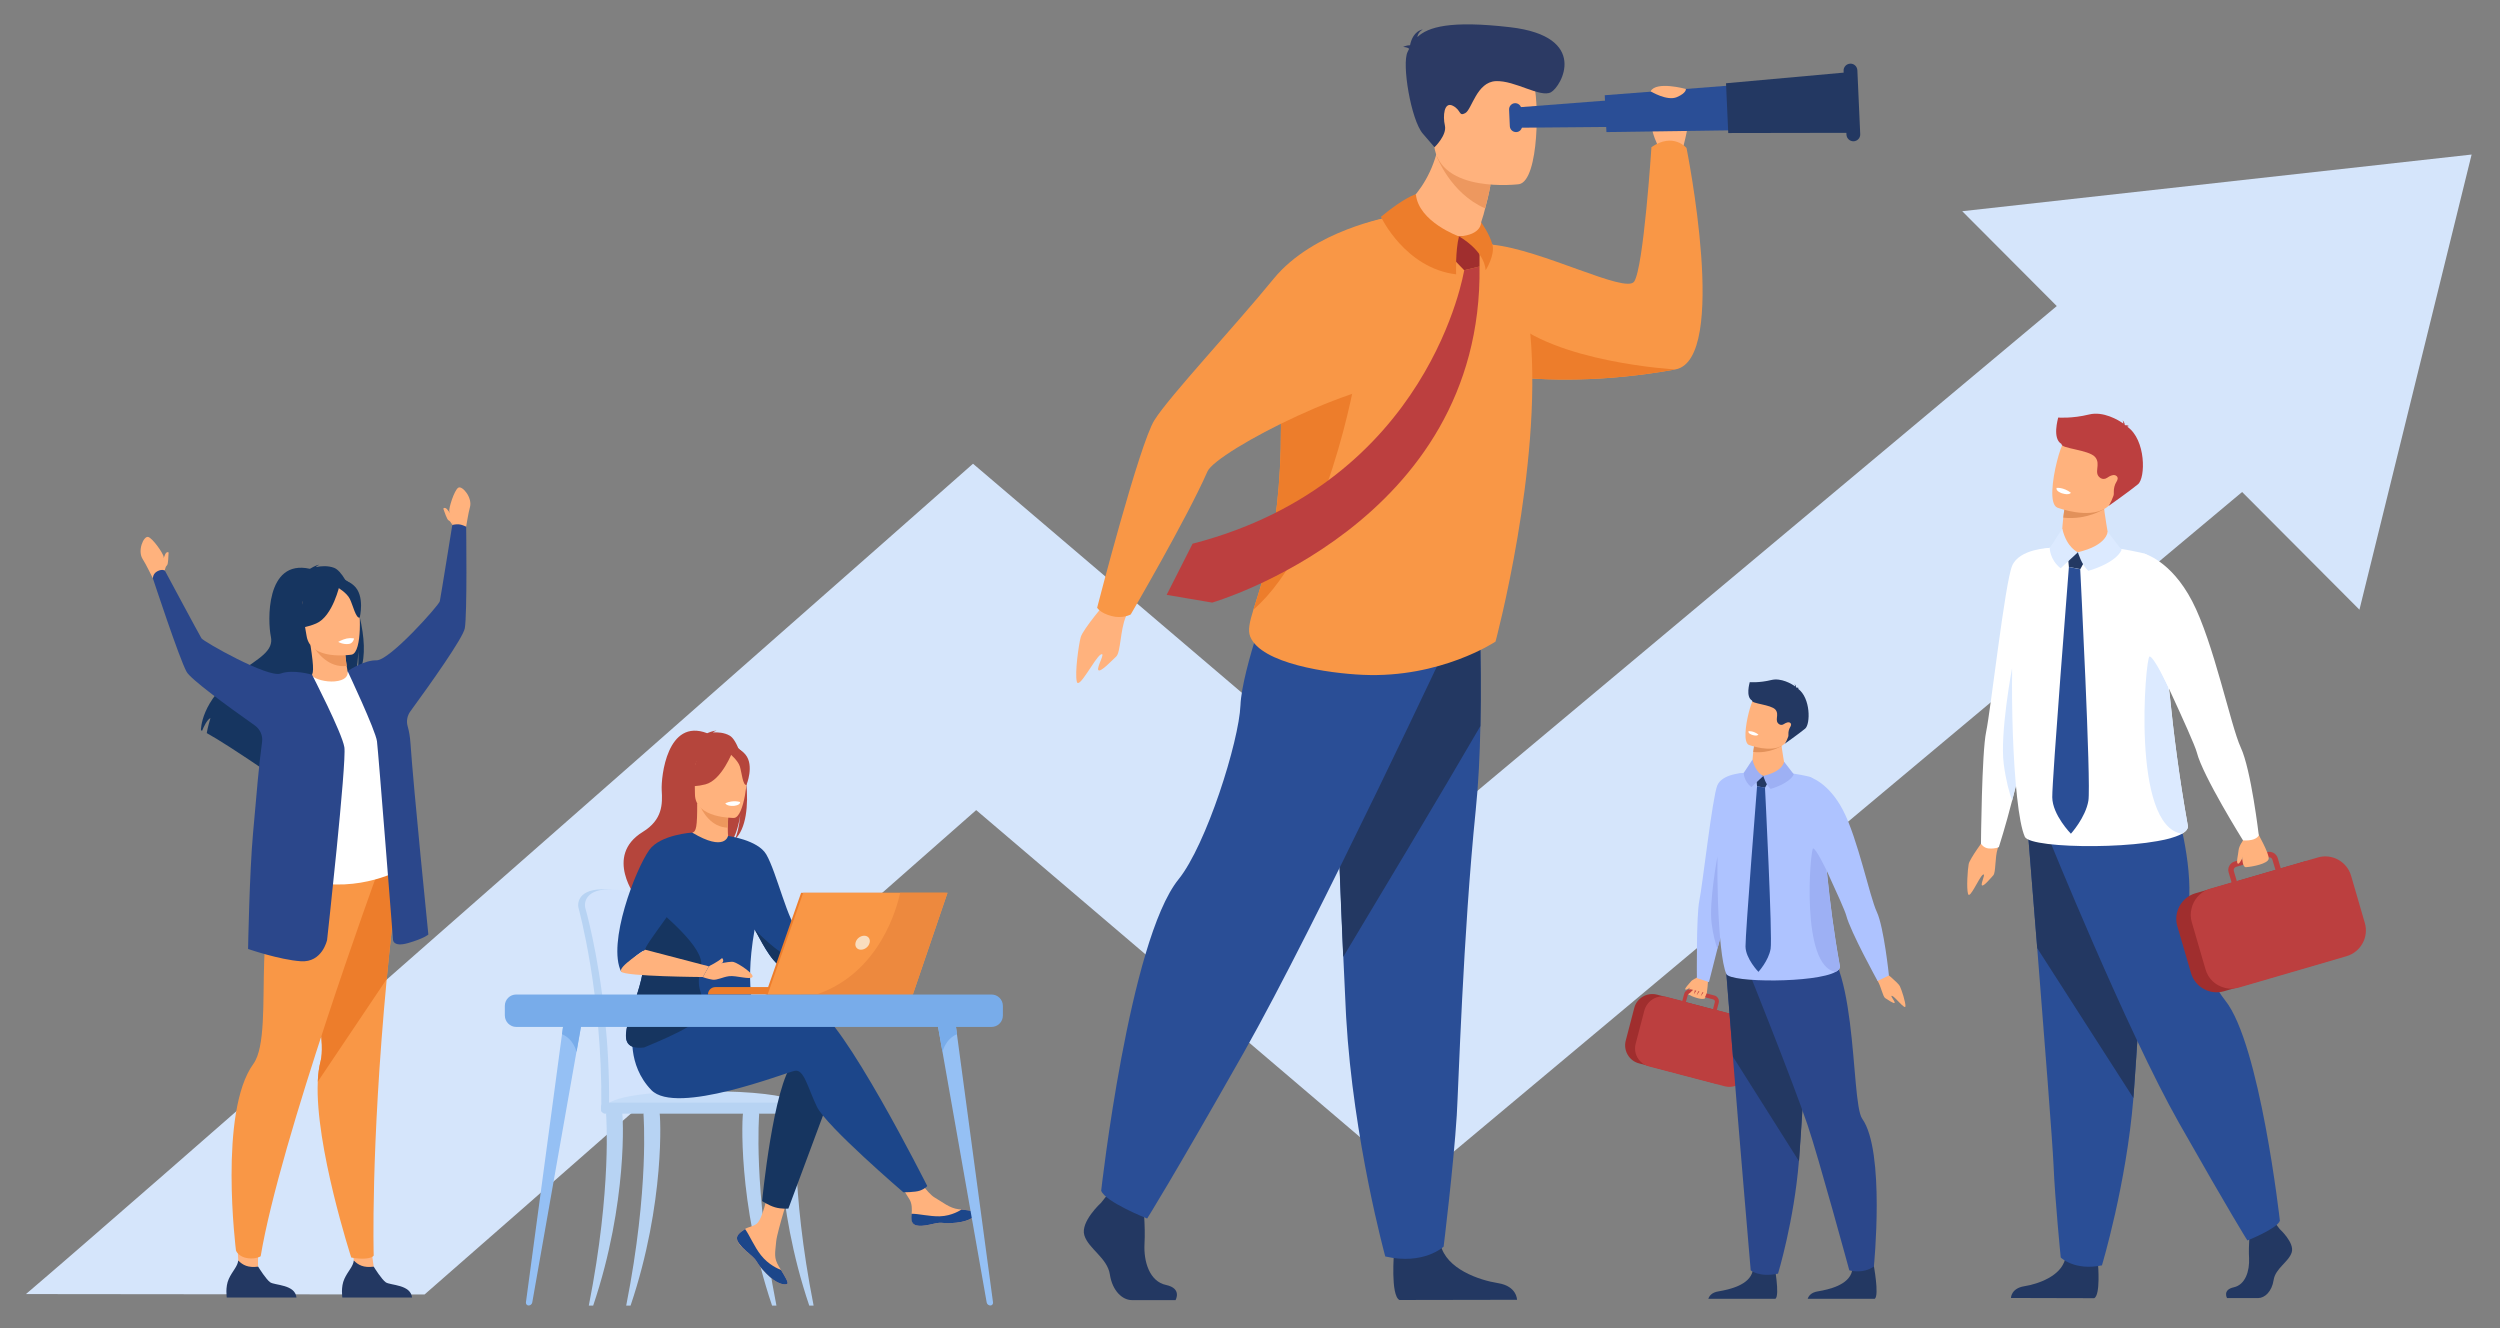 <svg xmlns="http://www.w3.org/2000/svg" xmlns:xlink="http://www.w3.org/1999/xlink" id="&#x421;&#x43B;&#x43E;&#x439;_1" x="0px" y="0px" viewBox="0 0 2360.2 1253.9" style="enable-background:new 0 0 2360.2 1253.9;" xml:space="preserve"><rect x="0" y="0" width="2360.2" height="1253.9" fill="#808080" stroke="none"/><style type="text/css">	.st0{fill:#D5E5FB;}	.st1{fill:#B7D3F3;}	.st2{fill:#D2E3FC;}	.st3{fill:#C5DCF8;}	.st4{fill:#FFB27D;}	.st5{fill:#1C468A;}	.st6{fill:#163560;}	.st7{fill:#B5453C;}	.st8{fill:#ED975D;}	.st9{fill:#FFFFFF;}	.st10{fill:#ED7D2B;}	.st11{fill:#F99746;}	.st12{fill:#F9DDBF;}	.st13{fill:#ED893E;}	.st14{fill:#95C0F4;}	.st15{fill:#78ACEA;}	.st16{fill:#AEC3FF;}	.st17{fill:#A02E2E;}	.st18{fill:#BC3F3F;}	.st19{fill:#9DB0F4;}	.st20{fill:#233862;}	.st21{fill:#2B478B;}	.st22{fill:#E2915A;}	.st23{fill:#2A4E96;}	.st24{fill:#DCEAFF;}	.st25{fill:#ED985F;}	.st26{fill:#2C3A64;}</style><g>	<g>		<g>			<g>				<path class="st0" d="M2123.3,459l-787.4,658.8L921.6,764.8c-77.5,68.3-197.3,173.7-317.8,279.4c-82.3,72.3-149,130.7-203,177.9     l-376.3-0.4c104.3-88.8,524.5-458.1,807.6-707.6l86.5-76.3l418.8,356.8l614.7-514.3L2123.3,459z"></path>			</g>			<polygon class="st0" points="1852.5,199.4 2227.5,575.6 2333.4,145.9    "></polygon>		</g>		<g>			<g>				<g>					<path class="st1" d="M623.1,992c-1.4-34.4-4.4-64.4-8-85.3c-5.8-33.3-10.9-52.5-11-52.7c-0.8-2.9-11.7-14.8-36.1-14.4      c-24.4,0.4-22.1,15.9-22.1,15.9l0,0c0,0.5,0.1,1,0.2,1.4c0.2,0.8,22.6,81.9,21.6,186.7c0,1.5-0.2,4-0.1,5.7      c0,0,56.5,1.5,56.5,0C626.1,1040.1,625.1,1014.8,623.1,992z"></path>					<path class="st2" d="M630.2,1043.1c0,1.5-0.8,2.6-1.7,2.6h0c-0.9,0-1.7-1.2-1.7-2.6h-48.4c0,1.5-0.8,2.6-1.7,2.6h0      c-1,0-1.7-1.2-1.7-2.7c0.3-30-1.4-58-4-82.7c-6.4-61.6-18.3-102.8-18.5-103.4c-0.1-0.4-0.2-0.9-0.2-1.4c0,0-2.3-15.5,22.1-15.9      c24.4-0.4,35.3,11.5,36.1,14.4c0,0.2,3,11,6.9,30.5c1.3,6.5,2.7,13.9,4.1,22.2c3.6,20.9,6.6,50.9,8,85.3      C631.4,1014.8,632.2,1033.9,630.2,1043.1z"></path>					<path class="st3" d="M571.3,1045.7h189.8c0,0-4.4-17.9-114.3-15.2C569,1032.4,571.3,1045.7,571.3,1045.7z"></path>					<g>						<path class="st1" d="M555.9,1232.5c22-111.4,16.3-179.7,16.3-180.6c-0.1-1.7,3.1-3.3,4.8-3.3c1.7,0,9.3-0.5,10.2,1       c1.2,1.9,5.6,86.1-27.2,183H555.9z"></path>					</g>					<g>						<path class="st1" d="M733,1232.5c-22-111.4-16.3-179.7-16.3-180.6c0.1-1.7-3.1-3.3-4.8-3.3c-1.7,0-9.3-0.5-10.2,1       c-1.2,1.9-5.6,86.1,27.2,183H733z"></path>					</g>					<g>						<path class="st1" d="M768.1,1232.5c-22-111.4-16.3-179.7-16.3-180.6c0.1-1.7-3.1-3.3-4.8-3.3c-1.7,0-9.3-0.5-10.2,1       c-1.2,1.9-5.6,86.1,27.2,183H768.1z"></path>					</g>					<g>						<path class="st1" d="M591.2,1232.5c22-111.4,16.3-179.7,16.3-180.6c-0.1-1.7,3.1-3.3,4.8-3.3c1.7,0,9.3-0.5,10.2,1       c1.2,1.9,5.6,86.1-27.2,183H591.2z"></path>					</g>					<path class="st1" d="M761.2,1051.4H571.4c-2.1,0-3.9-1.7-3.9-3.9v-2.6c0-2.1,1.7-3.9,3.9-3.9h189.8c2.1,0,3.9,1.7,3.9,3.9v2.6      C765.1,1049.6,763.3,1051.4,761.2,1051.4z"></path>					<g>						<path class="st4" d="M754.5,880l63.1-13.7l3.7,9.1c0,0-69.6,41.4-76.1,39.4C738.7,912.8,754.5,880,754.5,880z"></path>						<path class="st4" d="M697.2,1165.3c-1.6,1.8-1.8,3.8-1,6c0,0,0,0,0,0c1.4,4,6.2,8.5,11.8,12.9c0.7,0.6,1.3,1.1,1.9,1.6       c0.1,0.1,0.3,0.3,0.4,0.4c0.1,0.1,0.2,0.2,0.3,0.3c5.2,4.8,3.2,5.9,12.5,15.5c10.6,11,17.9,11.2,20,10.2       c1.8-0.9-1.8-6.7-5.8-13.3c-0.2-0.3-0.4-0.6-0.6-1c-0.5-0.9-1-1.8-1.6-2.6c-4.6-7.9-3.4-11.6-2.3-23.4       c0.9-9.6,14.9-53.5,14.9-53.5l-20.3-3.5c0,0-6.1,34.9-12.9,40.3c-3.6,2.9-7.6,2.9-11.1,5c-0.2,0.1-0.5,0.3-0.7,0.5       C700.8,1162.1,698.7,1163.5,697.2,1165.3z"></path>						<path class="st5" d="M697.2,1165.3c-1.6,1.8-1.8,3.8-1,6c0,0,0,0,0,0c1.8,4,6.4,8.4,11.8,12.9c0.7,0.6,1.3,1.1,1.9,1.6       c0.1,0.1,0.3,0.3,0.4,0.4c0.1,0.1,0.2,0.2,0.3,0.3c5.2,4.8,3.2,5.9,12.5,15.5c10.6,11,17.9,11.2,20,10.2       c1.8-0.9-1.8-6.7-5.8-13.3c-2.1-0.8-11.6-4.6-18.9-13.9c-6.4-8.1-10.6-18.6-15-24.7c-0.2,0.1-0.5,0.3-0.7,0.5       C700.8,1162.1,698.7,1163.5,697.2,1165.3z"></path>						<path class="st4" d="M861,1152.6c1.3,6.3,10.2,5.2,20.2,2.8c10-2.4,7.6,0.5,21.8-1.1c14.2-1.6,18.5-6.9,18.9-9       c0.4-1.9-6.6-2.5-14.2-3.4c-0.9-0.1-1.9-0.2-2.9-0.3c-8.5-1.1-14.7-6.6-22.5-11.1c-7.3-4.3-18.2-21.7-18.2-21.7l-19.5,1.5       c0,0,10.2,15.5,14.2,22.3c2.3,4,2.2,9.2,1.9,13.3C860.7,1148.2,860.5,1150.4,861,1152.6z"></path>						<path class="st5" d="M881.1,1155.4c10-2.4,7.6,0.5,21.8-1.1c14.2-1.6,18.5-6.9,18.9-9c0.4-1.9-6.6-2.5-14.2-3.4l-0.1,0.1       c0,0-8.5,6-20.4,6.3c-9.6,0.2-19.9-2.5-26.5-2.4c-0.2,2.2-0.3,4.5,0.2,6.7C862.2,1158.9,871.1,1157.8,881.1,1155.4z"></path>						<path class="st4" d="M817.6,866.4c0,0,4.6-11.4,9.8-11.8c5.1-0.5,21.4-3,22.5-0.7c1.2,2.3,0,10.7-3.5,13.7       c-3.5,3-25.1,7.9-25.1,7.9L817.6,866.4z"></path>						<path class="st6" d="M786.3,1028l-42,113c0,0-6.5,0.6-12.6-1.2c-5.7-1.6-12.2-5.9-12.2-5.9s10.4-108.5,29.5-131.1       C768,980.2,786.3,1028,786.3,1028z"></path>						<path class="st5" d="M620.1,982.3c0,0,120.7-40.8,147.6-32.1c26.9,8.7,107.7,169.5,107.7,169.5s-1.8,2.4-6.8,4.3       c-4.6,1.7-15.8,1.6-15.8,1.6s-72.9-62.5-81.6-80.8c-8.7-18.2-12.2-35.6-20.8-33.9c-8.7,1.7-112,42.5-135.5,18.2       c-23.4-24.3-17.3-55.9-17.3-55.9L620.1,982.3z"></path>						<path class="st7" d="M688.9,694.5c-5.2-3-11.5-3.3-15.8-3c1.1-1.2,3.3-1.6,3.3-1.6c-2.7-0.4-8.8,2.3-8.8,2.3       c-37.7-14.5-43.6,41-42.9,53.9c0.8,12.9,0.9,27.8-17.9,39.3c-37,22.8-5.8,62.5-5.8,62.5c0.3,0.2,17.2,28.9,17.2,28.9       c-1-10.4,47.2-65.5,72.3-81.9c6.1-9,8.3-24.9,8.4-26.1c-1.1,12.6-3.2,19.7-5.1,23.6C715.1,772.9,702.8,702.4,688.9,694.5z"></path>						<path class="st4" d="M689.1,795.7c0.1,0.1-12.1,6.4-21.3,3.9c-8.7-2.4-14.3-13.6-14.2-13.6c3.7-0.7,4.7-5.8,4.6-27.4l1.7,0.3       l27.9,5.5c0,0-0.6,8.8-0.7,17C687.1,788.4,687.5,795,689.1,795.7z"></path>						<path class="st8" d="M687.8,764.4c0,0-0.6,8.8-0.7,17c-15.6-0.4-23.9-14.7-27.2-22.6L687.8,764.4z"></path>						<path class="st7" d="M657,755.9c0,0-8.2-12.9-10.1-24c-1.4-7.9,2.6-37.1,32-32.9c0,0,8.5,0.8,16.6,6.3       c6.4,4.3,15.6,13.6,5.3,39.1L698,753L657,755.9z"></path>						<path class="st4" d="M693,772.2c0,0-36.9,0.6-36.9-22.4c0-23-4.8-38.4,18.8-39.8c23.6-1.4,28.2,7.4,30,15.1       C706.7,732.8,702.6,771.5,693,772.2z"></path>						<path class="st7" d="M691.6,709.5c0,0-10.1,27-25.6,31c-15.5,4-22.2-0.2-22.2-0.2s11.9-9.5,14.4-26       C658.1,714.4,684,696.7,691.6,709.5z"></path>						<path class="st7" d="M689.1,711.7c0,0,7.5,6,9.4,11.9c1.8,5.9,2.7,17.9,6.2,17.5c0,0,7.6-18.3-0.9-28.7       C694.6,701.4,689.1,711.7,689.1,711.7z"></path>						<path class="st5" d="M606.9,895.1c-3.6-15.3,8.7-44.9,21.7-69.4c11.7-22.2,23.9-40.3,25-39.6c30.9,18.4,33.7,3.1,33.7,3.1l0,0       c0,0,28.1,3.7,36.1,17.4c9.9,17,20.5,64.5,31.1,73.5c-1.6,5-0.9,7.6,0.8,13.8c0.4,1.3,0.8,2.6,1.2,3.8       c1.6,4.3,3.6,7.9,5.3,10.9c-5.4,3.3-15.8,9.5-23.4,5c-11.7-6.8-20.8-27.7-25.9-35.9c0,0,0-0.1-0.1-0.1       c-11.1,63.1,4,77.5-3.7,84.1c-8.1,7-19.7-3.3-45.2,7.7c-16.7,7.2-39.9,17.7-55.5,19.5c-8.2,1-14.3-0.5-16.3-6       C586,966.8,613.8,924.2,606.9,895.1z"></path>						<path class="st9" d="M684.8,758.3c0,0,0.7,2.9,8,2.5c0,0,6.1-0.4,5.9-3.6C698.6,757.2,692.7,754.9,684.8,758.3z"></path>						<path class="st6" d="M591.8,982.9c2,5.5,8.1,7,16.3,6c10.8-4.7,57.5-22.8,56.9-35c-0.8-18.1-9-18.7-3.2-41.1       c4.6-18-38.5-51.4-45.3-58.7c-12.9,24.5-13.3,25.7-9.6,41C613.8,924.2,586,966.8,591.8,982.9z"></path>						<path class="st5" d="M586.5,917.5c8.3-11.6,16.9-17.8,22.6-20.9c-1.3-3.4,34.8-47.6,34.8-54.5c0-6.9,9.6-56.1,9.6-56.1       s-30.1,1.9-40.5,16.4C600,820.6,573,890.5,586.5,917.5z"></path>						<path class="st4" d="M609.1,896.6l60.1,15.7l-5.6,10.1c0,0-73.2-0.5-77.1-5C582.7,913,609.1,896.6,609.1,896.6z"></path>						<path class="st6" d="M712.5,877.6c5.1,8.3,14.2,29.1,25.9,35.9c7.7,4.5,18.1-1.7,23.4-5c-1.7-3.1-3.7-6.6-5.3-10.9       c-4.3,1-9.5,2.2-12.9,3.3C737,902.8,712.5,877.6,712.5,877.6z"></path>						<path class="st4" d="M669.2,912.3c0,0,18.9-5.3,23.4-4.1c4.5,1.2,19.9,11.5,17.7,14.2c-2.2,2.8-15.7-1.7-22-0.8       c-6.2,0.8-11.1,3.9-15.6,3.3c-4.5-0.7-9.2-2.4-9.2-2.4L669.2,912.3z"></path>						<path class="st4" d="M669.2,912.3c0,0,9.2-4.7,11.9-7.4c0.3-0.3,0.9-0.3,1.1,0.1c0.7,1.1,1.4,3.3-1.9,5.4       C675.7,913.5,669.2,912.3,669.2,912.3z"></path>					</g>				</g>				<g>					<path class="st10" d="M756.5,938.9h-88.1l0,0c0-3.9,3.1-7,7-7h81.1V938.9z"></path>					<polygon class="st10" points="756.3,842.9 892.5,842.9 859.8,938.9 722.7,938.9      "></polygon>					<polygon class="st11" points="894.5,842.9 861.8,938.9 724.7,938.9 758.3,842.9      "></polygon>					<path class="st12" d="M821,890c-0.8,3.7-4.5,6.6-8.2,6.6c-3.7,0-6-3-5.1-6.6c0.8-3.7,4.5-6.6,8.2-6.6      C819.6,883.4,821.9,886.4,821,890z"></path>					<path class="st13" d="M894.5,842.9l-32.7,95.9H771c60.1-20.5,76.1-83.1,78.8-95.9H894.5z"></path>				</g>			</g>			<g>				<g>					<g>						<path class="st14" d="M499,1232.5c1.7,0,3.2-1.2,3.5-2.9l17.1-97l24.6-139.5l6.9-39l-17.5-0.5l-3,22.6l-21.4,159.1l-12.7,94.3       C496.4,1231.2,497.5,1232.5,499,1232.5z"></path>					</g>					<path class="st15" d="M530.6,976.3c11.4,5,13.7,16.9,13.7,16.9l6.9-39l-17.5-0.5L530.6,976.3z"></path>				</g>				<g>					<g>						<path class="st14" d="M935,1232.5c-1.7,0-3.2-1.2-3.5-2.9l-17.1-97l-24.6-139.5l-6.9-39l17.5-0.5l3,22.6l21.4,159.1l12.7,94.3       C937.7,1231.2,936.5,1232.5,935,1232.5z"></path>					</g>					<path class="st15" d="M903.5,976.3c-11.4,5-13.7,16.9-13.7,16.9l-6.9-39l17.5-0.5L903.5,976.3z"></path>				</g>				<path class="st15" d="M487.3,969.5h448.8c5.9,0,10.7-4.8,10.7-10.7v-9.2c0-5.9-4.8-10.7-10.7-10.7H487.3     c-5.9,0-10.7,4.8-10.7,10.7v9.2C476.7,964.7,481.5,969.5,487.3,969.5z"></path>			</g>		</g>		<g>			<path class="st4" d="M1602.2,922.6c0,0-11.6,14.4-8,16.4c3.6,2,13.3,5.7,15.5,3.3c2.3-2.3,3-19.3,3-19.3L1602.2,922.6z"></path>			<path class="st4" d="M1602.7,922.8c0,0-4.8,1.7-6.6,4.1c-1.9,2.5-6,6.3-5,7.3s7-3.6,7-3.6L1602.7,922.8z"></path>			<path class="st16" d="M1646.2,729.7c0,0-13.1,122.2-14.3,125.6c-0.3,0.8-1.3,4.6-2.7,10.2c-2.1,7.9-5,19.4-7.8,30.2    c-4.2,16.4-8,31.5-8,31.5l-11.4-3.8c0,0-0.6-59.4,2.3-73c2.9-13.7,12.3-97.7,17-109C1626.1,730.3,1646.2,729.7,1646.2,729.7z"></path>			<g>				<path class="st17" d="M1618.9,1022.7l-71.6-18.8c-9.3-2.4-14.9-12.1-12.5-21.4l8.1-31c2.4-9.3,12.1-14.9,21.4-12.5l71.6,18.8     c9.3,2.4,14.9,12.1,12.5,21.4l-8.1,31C1637.9,1019.5,1628.2,1025.1,1618.9,1022.7z"></path>				<path class="st18" d="M1552.4,954l-8.2,31.4c-1.6,6.1,0.2,12.3,4.3,16.5c1.3,1.4,2.9,2.6,4.7,3.5c0,0,0,0,0,0l0,0     c1.1,0.6,2.3,1,3.6,1.4l71.4,18.7c9.3,2.5,19-3.2,21.5-12.5l8.2-31.4c2.4-9.4-3.2-19-12.5-21.5l-24.6-6.5l1.8-6.7     c0.8-3.1-1-6.3-4.1-7.1l-2.7-0.7l-15-3.9l-3.7-1c-1.5-0.4-3.1-0.2-4.4,0.6c-1.3,0.8-2.3,2-2.7,3.5l-1.8,6.7l-14.2-3.7     c-0.6-0.1-1.1-0.3-1.7-0.4c0,0,0,0,0,0l0,0c-5.7-0.9-11.4,1.1-15.3,5.1l0,0C1554.8,948.3,1553.2,950.9,1552.4,954z      M1617.2,952.8l-25.6-6.7l1.8-6.7c0.3-1.2,1.5-1.8,2.6-1.5l6.4,1.7l11.8,3.1l3.2,0.8c0.2,0.1,0.4,0.1,0.6,0.3     c0.8,0.5,1.2,1.4,0.9,2.4L1617.2,952.8z"></path>			</g>			<path class="st4" d="M1609,942.6c0,0,3.2-5.4,2-7.2c-1.2-1.9-5.5,5.5-5.5,5.5s2.9-6.4,1.8-7.4c-1.1-1-5.6,6.3-5.6,6.3    s2.8-6.2,1.8-6.4c-1-0.2-4.3,5.2-4.3,5.2s1.7-4.6,0.2-4.4c-1.6,0.2-5,4.4-5,4.4L1609,942.6z"></path>			<path class="st19" d="M1629.2,865.6c-2.1,7.9-5,19.4-7.8,30.2c-1.8-5-4.1-13-5.5-24c-2.6-20.2,5.5-63.3,5.5-63.3L1629.2,865.6z"></path>			<path class="st4" d="M1779.3,917.5c0,0,12.7,10.3,14.3,13.5c1.6,3.2,5.5,15.1,5.3,19c-0.2,3.8-9.7-8.8-12.5-9.8    c-2.8-1,2.9,5.2,2.3,6.5c-0.6,1.3-6.6-3-8.9-4.4c-2.3-1.4-3.9-11.1-7.2-16.3C1769.1,920.8,1779.3,917.5,1779.3,917.5z"></path>			<path class="st20" d="M1612.8,1226.2h63.3c4.5-3.1-1.2-33.1-1.2-33.1s-17.3-6.6-20.2,6.8c-3,13.3-22,17.5-32,19.2    C1615.7,1220.1,1613.5,1223.9,1612.8,1226.2z"></path>			<path class="st20" d="M1706.6,1226.2h63.3c4.5-3.1-1.2-33.1-1.2-33.1s-17.3-6.6-20.2,6.8c-3,13.3-22,17.5-32,19.2    C1709.5,1220.1,1707.3,1223.9,1706.6,1226.2z"></path>			<path class="st21" d="M1629.8,919.6c0,0,2.8,35.5,6.2,78.1c4.5,57.9,16.8,201.6,16.8,201.6s8,6.9,25.8,3.1    c0,0,15.1-49.6,19.7-106.1c0.1-0.9,0.1-1.9,0.2-2.8c4.2-57.6,10.8-178.8,10.8-178.8L1629.8,919.6z"></path>			<path class="st20" d="M1628.9,907.3c0,0,3.8,47.7,7.2,90.4l62.3,98.6c0.1-0.9,0.1-1.9,0.2-2.8c4.2-57.6,10.8-178.8,10.8-178.8    L1628.9,907.3z"></path>			<path class="st21" d="M1647,907.3c0,0,45.2,112.5,59.6,155.1c10.3,30.4,39.3,136.9,39.3,136.9s12.6,3.8,23.2-3.6    c0,0,10.8-108.8-11-139.5c-11.6-16.3-2.9-169.2-49.8-170.5C1661.5,884.3,1647,907.3,1647,907.3z"></path>			<path class="st16" d="M1733.1,917.5c-18.8,10.6-99.5,10.4-103.3,2c-8.4-18.6-10.4-113.3-6.5-142.3c0,0,2-44.6,6.5-42.7    c29.8-13.7,78.1-1.3,78.1-1.3c13,3.8,11.9,33.6,15.5,75.3c0.5,5.4,1,11,1.6,16.8c2.6,25.8,6.3,55.4,12,86.6    C1737.3,914.1,1735.9,916,1733.1,917.5z"></path>			<path class="st4" d="M1685.6,728.3c-0.5,8-10.9,7.1-23.4,4.2c-12.5-2.8-8-10.2-8-10.2s0.2-5.7,1-12.5c0.3-2.5,0.7-5.1,1.1-7.6    c0.2-1.2,0.5-2.5,0.7-3.7c1.6-7,25-0.2,24.8,1.6C1681.4,705.3,1685.1,722.1,1685.6,728.3z"></path>			<polygon class="st20" points="1658.8,742.3 1657.8,731.2 1671.6,733.9 1666.3,743.7    "></polygon>			<path class="st19" d="M1654.5,717.1l-8.3,12.6c0,0,0,7.7,7.2,13.4l11.3-10.5C1664.7,732.5,1657.4,729.8,1654.5,717.1z"></path>			<path class="st19" d="M1664.7,732.5c0,0,2.3,8.4,6.9,12.3c0,0,17.7-4.8,21.9-13.8l-9.2-11.9    C1684.3,719.1,1683.8,728.1,1664.7,732.5z"></path>			<path class="st22" d="M1682,704.2c0,0-11.3,7.5-26.8,5.7c0.3-2.5,0.7-5.1,1.1-7.6c3.1-0.7,5.7-1.2,5.7-1.2L1682,704.2z"></path>			<path class="st4" d="M1689.1,695.7c-5.5,15.1-25.6,11.3-34.1,8.8c-2.4-0.7-3.9-1.2-3.9-1.2c-2.6-1.2-3.5-5.8-3.2-11.6    c0.5-11.5,5-27.8,7.6-31.7c3.9-5.9,10.5-11.9,29.9-3.5C1704.9,664.7,1696.2,676.3,1689.1,695.7z"></path>			<path class="st20" d="M1704.2,687.9c-6.1,5-19.3,14.3-19.3,14.3s1.5-1.7,3.3-6.7c0.2-0.6,0.3-1.4,0.2-2.3c-0.1-2.5,0.5-4.9,1.8-7    c0.8-1.3,1.1-2.7,0.1-3.6c-1.7-1.6-4.5-0.1-6.4,1.1c-1.2,0.8-2.8,0.9-4.1,0.1c0,0,0,0,0,0c-5.2-3.3,0.5-9.1-3.7-13.9    c-4.3-4.8-22.7-5.5-22-8.5c-6.3-3.6-2.3-16.7-2.2-17.4c0,0,9,0.8,20.3-2c9.2-2.3,19.3,3.6,22.5,6c0-0.6-0.1-1.4-0.5-2.2    c0,0,1.4,1.4,1.4,3c0.1,0.1,0.2,0.2,0.2,0.3c0,0,1.8,0,2.9,0.7c0,0-0.8-0.2-1.2,0.2c0,0.1-0.1,0.1-0.2,0.1    C1709.5,658.7,1709.3,683.7,1704.2,687.9z"></path>			<path class="st9" d="M1660.1,693.5c0,0-1,1.9-5.9,0.3c0,0-4.2-1.3-3.5-3.5C1650.7,690.3,1655.2,689.7,1660.1,693.5z"></path>			<path class="st23" d="M1658.8,742.3c0,0-11.1,139.7-10.9,151.3c0.2,11.6,12.2,23.9,12.2,23.9s9.6-10.5,11.5-21.7    c1.9-11.1-5.3-152.2-5.3-152.2L1658.8,742.3z"></path>			<path class="st16" d="M1707.9,733.4c0,0,17.8,4.3,32,31.4c14.1,27.1,25.2,81.8,32,96.2c6.7,14.4,11.4,59.9,11.4,59.9l-10.7,5.2    c0,0-25.7-46.6-29.6-61.8c-2.1-8.3-33.5-74.4-33.5-74.4L1707.9,733.4z"></path>			<path class="st19" d="M1733.1,917.5C1733.1,917.5,1733.1,917.5,1733.1,917.5c-33.6-4.8-24-116-21.4-116.5    c2.6-0.4,12.3,19.9,12.3,19.9l0.9,4.5c2.6,25.8,6.3,55.4,12,86.6C1737.3,914.1,1735.9,916,1733.1,917.5z"></path>		</g>		<g>			<g>				<path class="st20" d="M2152.3,1160.4c0,0,14,12.8,11.3,21.8c-2.7,9.1-15.4,15.1-17.1,26.2c-1.7,11.1-8.5,17.1-14.7,17.1     c-6.1,0-29.3,0-29.3,0s-4.5-7.8,6.4-10.2c10.9-2.4,15-15.4,14.4-27.5c-0.7-12.1,1-28.2,1-28.2l23.2-5.4L2152.3,1160.4z"></path>				<path class="st20" d="M1980.7,1193.5c0,0,2.5,29.1-3.6,32.1l-78.6-0.2c0,0,0-9.1,12.6-11.1c12.6-2,34.8-9.4,38.6-25.9     C1953.4,1172,1980.7,1193.5,1980.7,1193.5z"></path>				<path class="st23" d="M1914.3,783c0,0,4.1,50.9,9,112.1c6.6,83.2,14.6,185.3,15.4,204.7c1.4,33.6,6.8,87.4,6.8,87.4     s13,12.8,38.9,7.4c0,0,23.1-76.7,29.7-157.9c0.1-1.3,0.2-2.7,0.3-4c6.1-82.6,15.7-256.7,15.7-256.7L1914.3,783z"></path>				<path class="st20" d="M1914.3,783c0,0,4.1,50.9,9,112.1l90.8,141.5c0.1-1.3,0.2-2.7,0.3-4c6.1-82.6,15.7-256.7,15.7-256.7     L1914.3,783z"></path>				<path class="st23" d="M1933.3,789.1c0,0,74.7,184.4,123.9,271.1s64.5,110.9,64.5,110.9s28.1-11.1,30.7-18.6     c0,0-18.8-167.3-51.7-208.1c-18.6-23-34.6-74.2-33.8-98.4c1.4-41.7-14.3-90.1-14.3-90.1L1933.3,789.1z"></path>			</g>			<path class="st4" d="M1873.6,791.8c0,0-14,18.9-15,23.9c-1,5-2.2,23-0.6,28.3c1.7,5.3,10.4-15.7,13.9-18.1    c3.5-2.4-2.2,8.3-0.8,9.9c1.4,1.6,8.1-6.6,10.7-9.4c2.6-2.8,1.4-16.8,4.2-25.3C1888.9,792.6,1873.6,791.8,1873.6,791.8z"></path>			<path class="st9" d="M1935.1,517.3c0,0-18.9,175.5-20.5,180.5c-0.4,1.1-1.8,6.6-3.9,14.6c-3,11.4-7.2,27.8-11.1,43.4    c-6,23.6-12.5,43.9-12.5,43.9s-2.8,1.8-9.7,1.3c-4.7-0.4-7.2-4.4-7.2-4.4s0.7-86.2,4.9-105.8c4.2-19.7,17.7-140.3,24.5-156.6    C1906.3,518,1935.1,517.3,1935.1,517.3z"></path>			<path class="st24" d="M1910.7,712.4c-3,11.4-7.2,27.8-11.1,43.4c-2.6-7.2-5.8-18.7-7.9-34.4c-3.8-29,7.9-90.9,7.9-90.9    L1910.7,712.4z"></path>			<path class="st9" d="M2060,787.1c-27.1,15.3-143,14.9-148.4,2.9c-12-26.8-15-162.7-9.3-204.5c0,0,2.9-64.1,9.3-61.3    c42.8-19.7,112.1-1.8,112.1-1.8c18.7,5.5,17.1,48.2,22.3,108.2c0.7,7.7,1.4,15.8,2.2,24.1c3.7,37,9.1,79.6,17.2,124.5    C2066,782.2,2064,784.8,2060,787.1z"></path>			<path class="st4" d="M1991.7,515.3c-0.7,11.5-15.7,10.2-33.7,6.1c-18-4.1-11.5-14.7-11.5-14.7s0.3-8.1,1.4-17.9    c0.4-3.5,0.9-7.3,1.6-11c0.3-1.8,0.7-3.6,1.1-5.3c2.3-10.1,35.9-0.4,35.7,2.4C1985.7,482.2,1991,506.3,1991.7,515.3z"></path>			<polygon class="st20" points="1953.2,535.3 1951.7,519.4 1971.6,523.2 1964,537.3    "></polygon>			<path class="st24" d="M1947,499.2l-11.9,18.1c0,0,0,11.1,10.3,19.2l16.3-15.1C1961.7,521.3,1951.2,517.3,1947,499.2z"></path>			<path class="st24" d="M1961.7,521.3c0,0,3.4,12.1,9.9,17.6c0,0,25.4-6.8,31.4-19.8l-13.2-17.1    C1989.8,502.1,1989.2,515,1961.7,521.3z"></path>			<path class="st22" d="M1986.5,480.5c0,0-16.2,10.7-38.6,8.2c0.4-3.5,0.9-7.3,1.6-11c4.4-1.1,8.1-1.7,8.1-1.7L1986.5,480.5z"></path>			<path class="st4" d="M1996.8,468.3c-7.9,21.7-36.7,16.2-49,12.7c-3.5-1-5.6-1.8-5.6-1.8c-3.8-1.7-5-8.3-4.6-16.7    c0.7-16.5,7.2-39.9,10.9-45.5c5.6-8.5,15.1-17.1,43-5.1C2019.5,423.9,2006.9,440.5,1996.8,468.3z"></path>			<path class="st18" d="M2018.4,457.2c-8.8,7.2-27.8,20.5-27.8,20.5s2.1-2.5,4.7-9.7c0.3-0.8,0.4-2,0.3-3.3c-0.1-3.5,0.7-7,2.6-10    c1.2-1.9,1.6-3.8,0.1-5.2c-2.4-2.3-6.5-0.2-9.2,1.7c-1.8,1.2-4.1,1.3-5.9,0.2c0,0,0,0,0,0c-7.5-4.7,0.8-13-5.3-20    c-6.1-6.9-32.7-7.9-31.6-12.2c-9.1-5.1-3.3-24-3.2-25c0,0,13,1.1,29.2-2.9c13.2-3.3,27.7,5.2,32.3,8.6c0-0.8-0.1-2-0.7-3.2    c0,0,2,2,2,4.3c0.2,0.2,0.3,0.3,0.2,0.4c0,0,2.6-0.1,4.2,1c0,0-1.1-0.4-1.7,0.3c-0.1,0.1-0.1,0.1-0.2,0.2    C2026,415.2,2025.7,451.2,2018.4,457.2z"></path>			<path class="st9" d="M1955.1,465.2c0,0-1.4,2.7-8.5,0.5c0,0-6-1.9-5-5.1C1941.6,460.6,1948,459.8,1955.1,465.2z"></path>			<path class="st23" d="M1953.2,535.3c0,0-15.9,200.7-15.7,217.4c0.2,16.7,17.6,34.4,17.6,34.4s13.8-15.2,16.5-31.1    c2.7-16-7.7-218.6-7.7-218.6L1953.2,535.3z"></path>			<path class="st24" d="M2060,787.1C2059.9,787.1,2059.9,787.1,2060,787.1c-48.3-6.9-34.5-166.7-30.7-167.3    c3.8-0.6,17.7,28.6,17.7,28.6l1.3,6.5c3.7,37,9.1,79.6,17.2,124.5C2066,782.2,2064,784.8,2060,787.1z"></path>			<g>				<path class="st17" d="M2201.8,906.1l-102.1,29.7c-13.3,3.9-27.3-3.8-31.2-17.1l-12.9-44.2c-3.9-13.3,3.8-27.3,17.1-31.2     l102.1-29.7c13.3-3.9,27.3,3.8,31.2,17.1l12.9,44.2C2222.8,888.2,2215.1,902.2,2201.8,906.1z"></path>				<path class="st18" d="M2069.2,870.5l13,44.7c2.5,8.7,9.3,15,17.5,17.2c2.7,0.8,5.5,1.1,8.4,0.9c0,0,0,0,0,0l0,0     c1.8-0.1,3.6-0.4,5.4-0.9l101.9-29.7c13.3-3.9,21.1-18,17.2-31.3l-13-44.7c-3.9-13.3-18-21.1-31.3-17.2l-35.1,10.2l-2.8-9.5     c-1.3-4.4-5.9-7-10.3-5.7l-3.8,1.1l-21.3,6.2l-5.3,1.5c-2.1,0.6-3.9,2-5,4c-1.1,2-1.3,4.2-0.7,6.3l2.8,9.5l-20.3,5.9     c-0.8,0.2-1.6,0.5-2.3,0.8c0,0,0,0,0,0l0,0c-7.7,3.1-13.2,9.8-15.1,17.5l0,0C2067.9,861.7,2067.9,866.1,2069.2,870.5z      M2148.2,821.2l-36.5,10.6l-2.8-9.5c-0.5-1.6,0.5-3.4,2.1-3.9l9.2-2.7l16.8-4.9l4.5-1.3c0.3-0.1,0.6-0.1,0.9-0.1     c1.3,0,2.5,0.9,2.9,2.2L2148.2,821.2z"></path>			</g>			<path class="st4" d="M2117.6,792.6c0,0-3.2,26.5,2.8,26.1c5.9-0.4,20.5-3.2,21.4-7.8c1-4.6-11.1-25.8-11.1-25.8L2117.6,792.6z"></path>			<path class="st4" d="M2118.3,792.6c0,0-4.5,5.6-4.9,10.1c-0.4,4.4-2.6,12.2-0.5,12.7c2,0.5,5.8-9.7,5.8-9.7L2118.3,792.6z"></path>			<path class="st9" d="M2023.7,522.5c0,0,25.6,6.1,45.9,45.1c20.3,38.9,36.3,117.5,45.9,138.2c9.7,20.7,17,82.9,17,82.9    s-1.5,3.1-6.7,4.2c-4,0.9-8.2,0.5-8.2,0.5s-38.1-61-43.6-83c-3-11.9-48.2-106.9-48.2-106.9L2023.7,522.5z"></path>		</g>		<g>			<polygon class="st4" points="335.5,1200.3 331.6,1172.6 347.7,1159.1 352.8,1195.8    "></polygon>			<path class="st20" d="M389,1225h-65.8c0,0-1.6-10,1.9-17.6c3.3-7.3,8.4-11.8,8.9-17.4c4.2,4.3,9.3,7.1,18.8,5.8    c1.2,1.9,7.5,12,11.4,14.8C368.5,1213.6,387.7,1212.5,389,1225z"></path>			<path class="st11" d="M375.8,826.7c-4.3,34.6-7.8,67.2-10.7,97.6c-15.3,162-12.3,261-12.3,261s-1.1,2.9-10.6,3    c-5.4,0-10.6-1.1-10.6-1.1s-34.3-105.8-31.6-166c0.3-7.2,1.2-13.8,2.7-19.5c8.2-30.8-30.4-148.6,11.6-192.5    C356.2,765.4,377.8,810.8,375.8,826.7z"></path>			<path class="st10" d="M375.8,826.7c-4.3,34.6-7.8,67.2-10.7,97.6l-65.1,96.9c0.3-7.2,1.2-13.8,2.7-19.5    c8.2-30.8-30.4-148.6,11.6-192.5C356.2,765.4,377.8,810.8,375.8,826.7z"></path>			<path class="st4" d="M427.6,496.7c0,0-1.6-7.9-3.4-13.9c-0.8-2.7,4.7-20.2,8.5-22.4c3.8-2.2,13.7,9.7,10.9,18.7    c-1.4,4.7-3.8,19.8-3.8,19.8L427.6,496.7z"></path>			<path class="st4" d="M427.6,496.7c0,0-2.1-4.6-3.9-5.3c-1.9-0.7-3.9-8.2-5.2-11.2c0,0,1.3-1.9,3.6,0.6c1.4,1.5,4.6,6,4.6,6    L427.6,496.7z"></path>			<path class="st4" d="M156,523.2c-0.4,0.8-1,2.3-1.5,3.7c0-0.4,0-0.8,0-1.1c0-2.8-10.4-17.9-14.7-18.9c-4.3-0.9-10.3,13.2-5,21.1    c2.7,4,9.4,17.8,9.4,17.8l11.1-5.7c0,0,0.6-5,2.2-6.2c1.6-1.3,1.3-9,1.7-12.3C159.4,521.6,157.5,520.2,156,523.2z"></path>			<path class="st4" d="M225.1,1192c-0.9-8.9-1.2-32.2-1.2-32.2s23.8-7.6,22.9-2.4c-4.3,25.6-3.1,38.3-3.1,38.3l-9.6,5.7L225.1,1192    z"></path>			<path class="st11" d="M356,825.1c0,0-91.8,251.7-109.9,360.9c0,0-4.2,2.9-12,1.9c-8.9-1.1-11.3-7.2-11.3-7.2    s-16.6-130.9,16.4-176.3c22.7-31.2-9.8-168.3,43-179.3C334.9,814.1,356,825.1,356,825.1z"></path>			<path class="st6" d="M339.7,582.9C339.7,582.9,339.7,582.9,339.7,582.9c0-0.1,0-0.2-0.1-0.3c-0.5-2.2-1.1-4.4-1.8-6.6    c0,0,0,0,0,0c-1.9-6.6-4.2-12.9-6.7-18.5c-1.4-3.2-2.9-6.1-4.4-8.8c-0.2-0.4-0.5-0.8-0.7-1.2l0,0c-3.5-6-7.2-10.1-10.5-11.4    c-6-2.3-12.7-1.7-17.3-0.7c1-1.4,3.3-2.2,3.3-2.2c-2.9,0-8.9,3.8-8.9,3.8c-42.3-9.5-39.8,50.4-36.9,63.9    c2.9,13.6-10.7,20.2-30,34c-36.7,26.5-36,54.5-36,54.5c0.3,0.1,0.7,0.3,1.1,0.5c1.5-3.6,4.6-10.5,7.9-12    c-0.1,0.3-2.8,9.2-3.5,14.2c5.6,3.1,13.3,7.8,21.7,13.2c0,0,0,0,0,0c11.2,7.2,23.6,15.5,33.5,22.2c-0.5-2.7-0.9-6.6-0.2-8.8    l3.2,9.8l0.4,1.3c6.3,4.3,11.3,7.7,13.9,9.5c0.3,0.2,0.5,0.3,0.7,0.5c0.7,0.5,1.1,0.8,1.1,0.8c-0.8-3.5,2.9-12.5,9.1-23.9    c0.4-0.8,0.9-1.6,1.3-2.4c2-3.6,4.2-7.4,6.6-11.3c0.9-1.4,1.7-2.8,2.7-4.3c0,0,0,0,0,0c0.7-1.2,1.5-2.3,2.2-3.5l0,0    c1.8-2.8,3.7-5.6,5.6-8.4c4.9-7.3,10.1-14.5,15.3-21.1c7.5-9.6,14.8-18,20.9-23.5c0.2-0.4,0.4-0.8,0.6-1.3c1-2.2,1.7-4.7,2.3-7.2    c0.2-0.8,0.3-1.5,0.5-2.3c1.5-8.1,1.6-16,1.5-17.9c0.5,7.8,0.3,13.6-0.2,18.1c-0.1,1-0.2,1.9-0.4,2.7l0,0    c-0.3,1.9-0.7,3.5-1.1,4.8c1-1.2,1.9-2.6,2.7-4.1c0.5-1,1-2,1.4-3.1C345.3,619.5,343.9,600.6,339.7,582.9z"></path>			<path class="st4" d="M331.7,643.5c0.1,0-11.8,8.7-22,7.5c-9.6-1.1-17.3-12.2-17.2-12.2c3.8-1.4,4.1-6.9,0.6-29.8l1.8,0.1    l30.4,1.5c0,0,0.7,9.4,2,18.2C328.4,636.1,329.9,643,331.7,643.5z"></path>			<path class="st8" d="M325.3,610.5c0,0,0.7,9.4,2,18.2c-16.6,2-27.6-11.8-32.4-19.6L325.3,610.5z"></path>			<path class="st6" d="M291.4,606.3c0,0-10.7-12.4-14.5-23.8c-2.7-8.1-3.1-39.8,28.7-40c0,0,9.2-0.5,18.5,4    c7.4,3.6,18.7,12,11.8,40.7l-1.5,9.6L291.4,606.3z"></path>			<path class="st9" d="M379.7,820.2c0,0-39.6,23.5-89.4,11.4c-0.6-0.1-41-6.6-41-6.6c0.7-1.9,5.9-33.1,6.6-34.8    c8.8-22.8,25-146.4,38.4-152.5c3.4,3.7,13.3,6.3,21.7,5.6c9.7-0.9,12.9-5,12.1-9.5c10.7,5.1,19,9.8,19,9.8    C356.9,658.3,379.7,820.2,379.7,820.2z"></path>			<path class="st4" d="M332.1,618c0,0-39.1,6.5-42.7-17.9c-3.7-24.4-11.2-40,13.6-45.1c24.8-5.2,31,3.4,34.2,11.3    C340.5,574.1,342.2,615.7,332.1,618z"></path>			<path class="st6" d="M320.8,551.7c0,0-6.5,30.2-22.3,36.9c-15.8,6.7-23.6,3.3-23.6,3.3S286,580,286,562.1    C286,562.1,310.7,539.3,320.8,551.7z"></path>			<path class="st6" d="M318.5,554.4c0,0,9,5.2,11.8,11.1c2.9,5.9,5.7,18.6,9.3,17.6c0,0,5.2-20.7-5.5-30.3    C322.7,542.6,318.5,554.4,318.5,554.4z"></path>			<path class="st21" d="M440.1,497.2c-1.6-0.6-3.9-1.9-7-2.2c-2.7-0.2-6.1,0.6-6.1,0.6s-11,68.5-11.8,72.1    c-0.8,3.6-47.3,56-59.8,55.7c-11.3-0.2-24.7,8.5-27.2,10.2c0,0,26.3,55.7,27.7,66.2c1.4,11.4,15.1,186.7,15.1,186.7    s-0.8,8.2,14.4,3.8c15.2-4.4,19-8,19-8s-14-138-16.9-180.9c-0.4-5.8-1.3-11.1-2.7-16c-1.3-4.7-0.3-9.8,2.6-13.8    c19.3-26.4,49.7-69.3,51.4-78.4C441.2,579.9,440.1,497.2,440.1,497.2z"></path>			<path class="st20" d="M279.9,1225h-65.8c0,0-1.6-10,1.9-17.6c3.3-7.3,8.4-11.8,8.9-17.4c4.2,4.3,9.3,7.1,18.8,5.8    c1.2,1.9,7.5,12,11.4,14.8C259.5,1213.6,278.6,1212.5,279.9,1225z"></path>			<path class="st21" d="M325.1,705.4c-2.2-13.6-30.5-68.4-30.5-68.4s-17.9-5.4-29.7-1.1c-11.8,4.3-72.7-30.1-74.7-33.3    c-2-3.2-34.6-64-34.6-64s-2.7-1.6-7,0.7c-4.3,2.2-4.3,6.6-4.3,6.6s25.2,76.6,31.9,88.4c4,7.1,38,32,64.4,50.6    c5,3.6,7.7,9.6,6.8,15.7c-3.5,26.2-4.4,40.9-8.5,85.9c-3.4,37.3-4.7,109.4-4.7,109.4s29.5,10.2,49.8,11.6    c20.3,1.4,24.8-20.1,24.8-20.1S327.4,719.4,325.1,705.4z"></path>			<path class="st9" d="M319.3,606c0,0,4.7,2.8,10.3,1.9c3.8-0.6,4.7-5.1,4.7-5.1s-2.7-0.8-6.9,0C323.2,603.7,319.3,606,319.3,606z"></path>		</g>		<g>			<path class="st4" d="M1567,141.1c0,0-18.3-32.5,0-39.1c18.3-6.6,26.5-0.5,27.4,6.9c0.9,7.4-7,36.6-7,36.6L1567,141.1z"></path>			<path class="st11" d="M1581.6,348.8c-33.3,6-64,8.8-91.6,9.4c-26.3,0.6-49.8-0.8-70.4-3.2c-5.5-0.6-10.9-1.3-16-2.1    c-54-8.2-83.8-22.7-83.8-22.7S1369.2,227,1409,231c46.7,4.7,125.9,46.6,133.8,34.8c8.9-13.2,16.3-126.9,16.3-126.9    c20.7-14.2,33.1,0.8,33.1,0.8S1632.6,339.6,1581.6,348.8z"></path>			<path class="st10" d="M1581.6,348.8c-33.3,6-64,8.8-91.6,9.4c-26.3,0.6-49.8-0.8-70.4-3.2c-12.4-39.5-21.4-79.9,3.6-55.6    C1467.3,342.4,1581.6,348.8,1581.6,348.8z"></path>			<path class="st20" d="M1316.1,1182c0,0-3.5,41,5.1,45.3l111-0.2c0,0,0-12.8-17.8-15.7c-17.8-2.8-49.1-13.3-54.4-36.5    C1354.7,1151.7,1316.1,1182,1316.1,1182z"></path>			<path class="st23" d="M1397.6,685.5c-0.5,26.8-1.8,54.5-4.4,79.4c-12,118-16.2,260.6-17.9,288.1c-3,47.7-12.4,123.9-12.4,123.9    s-18.7,17.7-55.1,9.3c0,0-30.2-109.8-36.9-225.4c-0.1-1.9-0.2-3.8-0.3-5.7c-0.8-15.3-1.6-32.8-2.4-51.6    c-5.6-126.2-11.6-313.7-11.6-313.7l139.3-32.7C1395.8,557,1399,618.6,1397.6,685.5z"></path>			<path class="st20" d="M1397.6,685.5c-35.3,60.9-102.6,173.1-129.5,217.9c-5.6-126.2-11.6-313.7-11.6-313.7l139.3-32.7    C1395.8,557,1399,618.6,1397.6,685.5z"></path>			<path class="st4" d="M1045,567.5c0,0-22.7,26.7-24.7,34c-2,7.4-5.7,34-3.7,42c1.9,8,17-22.3,22.5-25.5c5.5-3.2-4.1,12.1-2.2,14.6    c1.9,2.6,12.7-8.9,16.9-12.8c4.2-3.9,3.8-24.8,8.9-37.1C1067.6,570.3,1045,567.5,1045,567.5z"></path>			<path class="st20" d="M1039.6,1135.4c0,0-19.8,18-15.9,30.8c3.9,12.8,21.7,21.3,24.1,37c2.4,15.7,12,24.2,20.7,24.2    c8.7,0,41.3,0,41.3,0s6.4-11-9-14.3c-15.4-3.3-21.2-21.7-20.3-38.8c1-17.1-1.4-39.8-1.4-39.8l-32.8-7.6L1039.6,1135.4z"></path>			<path class="st23" d="M1373.8,592.6c0,0-130.4,278.9-199.7,401.3c-69.4,122.4-91.1,156.5-91.1,156.5s-39.7-15.7-43.4-26.3    c0,0,26.5-236.3,73-293.9c26.3-32.5,57.1-130.2,58.5-164.4c1.4-34.2,31.9-115.7,31.9-115.7L1373.8,592.6z"></path>			<path class="st11" d="M1411.9,605.7c0,0-51.8,34.7-125.2,31.4c-32.2-1.4-96.1-10.5-106.4-36.1c-2.4-6-0.6-13.6,3-25.4    c9.4-30.4,31.4-88.4,24.8-216.9c-0.6-12-0.3-23.2,0.9-33.7c6.9-63.3,43.2-100.8,78.3-113.1c85.5-29.9,114,11.5,114,11.5    s37.8,29.9,43.5,92.5C1456.1,440.9,1411.9,605.7,1411.9,605.7z"></path>			<path class="st4" d="M1312.2,204.8c0,0,39.2,23.9,81.8,17.1c0,0,8.4-2.1,4.3-12c2.6-8,2.3-7.3,3.8-13.2    c3.7-13.6,4.9-21.5,4.9-21.5l-24.2-25.4l-22.9-24.3C1353.6,183.5,1312.2,204.8,1312.2,204.8z"></path>			<path class="st25" d="M1356.3,147.5c0,0,13.1,35.1,45.8,49.2c3.7-13.6,6.2-27.9,6.2-27.9l-25.4-19L1356.3,147.5z"></path>			<path class="st4" d="M1434.1,173.9c0,0-74.9,9.4-80.2-36.7c-5.3-46-18.5-75.8,29.1-83.7c47.6-7.9,58.9,8.6,64.5,23.6    C1453.1,92,1453.4,170.3,1434.1,173.9z"></path>			<path class="st26" d="M1330.3,46.1c-0.6-0.8-2.2-1.5-5.6-1.8c0,0,2.8-1.6,6.5-1.6c0.9-4.8,3.8-13.2,12.2-15c0,0-4.6,2.2-5.3,7.3    c10-9.5,30.9-15.9,87.7-9.3c75,8.8,48.4,56,38.4,61.4c-10,5.4-33.9-11.3-52-10.5c-18.2,0.8-22.6,26.8-28.9,30.2    c-6.3,3.4-3.6-2.9-11.8-7c-8.2-4.1-9.5,9.7-7.4,18.7c2.1,9.1-9.8,20.5-9.8,20.5s0,0-11.1-12.9c-11.1-12.9-20-66-14.3-77.1    C1329.3,48,1329.8,47,1330.3,46.1z"></path>			<g>				<polygon class="st23" points="1559,119.5 1431.9,120.6 1431,101.5 1557.8,91.7     "></polygon>				<polygon class="st23" points="1655,122.7 1516.6,124.7 1515,89.9 1653,79.2     "></polygon>				<polygon class="st20" points="1748.4,125.4 1631.6,125.6 1629.5,78.6 1745.8,68.1     "></polygon>				<path class="st20" d="M1750,133.4L1750,133.4c3.6-0.2,6.4-3.2,6.2-6.8l-2.7-60.3c-0.2-3.6-3.2-6.4-6.8-6.2l0,0     c-3.6,0.2-6.4,3.2-6.2,6.8l2.7,60.3C1743.4,130.7,1746.4,133.5,1750,133.4z"></path>				<path class="st23" d="M1431.5,124.7L1431.5,124.7c-3.2,0.1-5.9-2.3-6.1-5.5l-0.7-15.7c-0.1-3.2,2.3-5.9,5.5-6.1l0,0     c3.2-0.1,5.9,2.3,6.1,5.5l0.7,15.7C1437.1,121.9,1434.7,124.6,1431.5,124.7z"></path>			</g>			<path class="st10" d="M1183.3,575.6c9.4-30.4,31.4-88.4,24.8-216.9c-0.6-12-0.3-23.2,0.9-33.7l0,0c28.1-2.4,71.2,28,71.2,28    S1253.6,514.5,1183.3,575.6z"></path>			<path class="st11" d="M1312.2,204.8c0,0-72.2,12.4-109.8,58.4c-37.6,46-98.2,110.7-112.5,133.4c-14.3,22.7-54.1,177.1-54.1,177.1    s2.6,5,13.6,7.9c10.5,2.8,18.1-1.5,18.1-1.5s52.7-90.1,72.5-135.1c8.2-18.7,150.6-92.8,204.2-85.1    C1365.2,362.8,1312.2,204.8,1312.2,204.8z"></path>			<path class="st4" d="M1558.3,86.2c0,0,15.5,9.5,24.8,5.5c9.3-4,8.5-7.7,8.5-7.7S1563.5,76.2,1558.3,86.2z"></path>			<path class="st18" d="M1382.3,255.1c0,0-31.7,200-256.4,258.2l-24.5,48.3l43,7.3c0,0,255.8-74.1,252.4-317.3L1382.3,255.1z"></path>			<polygon class="st17" points="1377.4,223.2 1367,224.2 1367,239.2 1382.3,255.1 1396.8,251.6 1396.8,230.7 1386.4,223.2    "></polygon>			<path class="st10" d="M1336.7,183.4c0,0-10,2.3-33,21.3c0,0,22.8,48.5,71,54.3c0,0-0.8-22.5,2.7-35.8    C1377.4,223.2,1339.2,209.5,1336.7,183.4z"></path>			<path class="st10" d="M1377.4,223.2c0,0,23.5,12.5,25.2,31.9c0,0,9-14.2,6.4-24.1c-2.6-9.9-10.7-21.2-10.7-21.2    S1399.1,221.7,1377.4,223.2z"></path>		</g>	</g></g></svg>